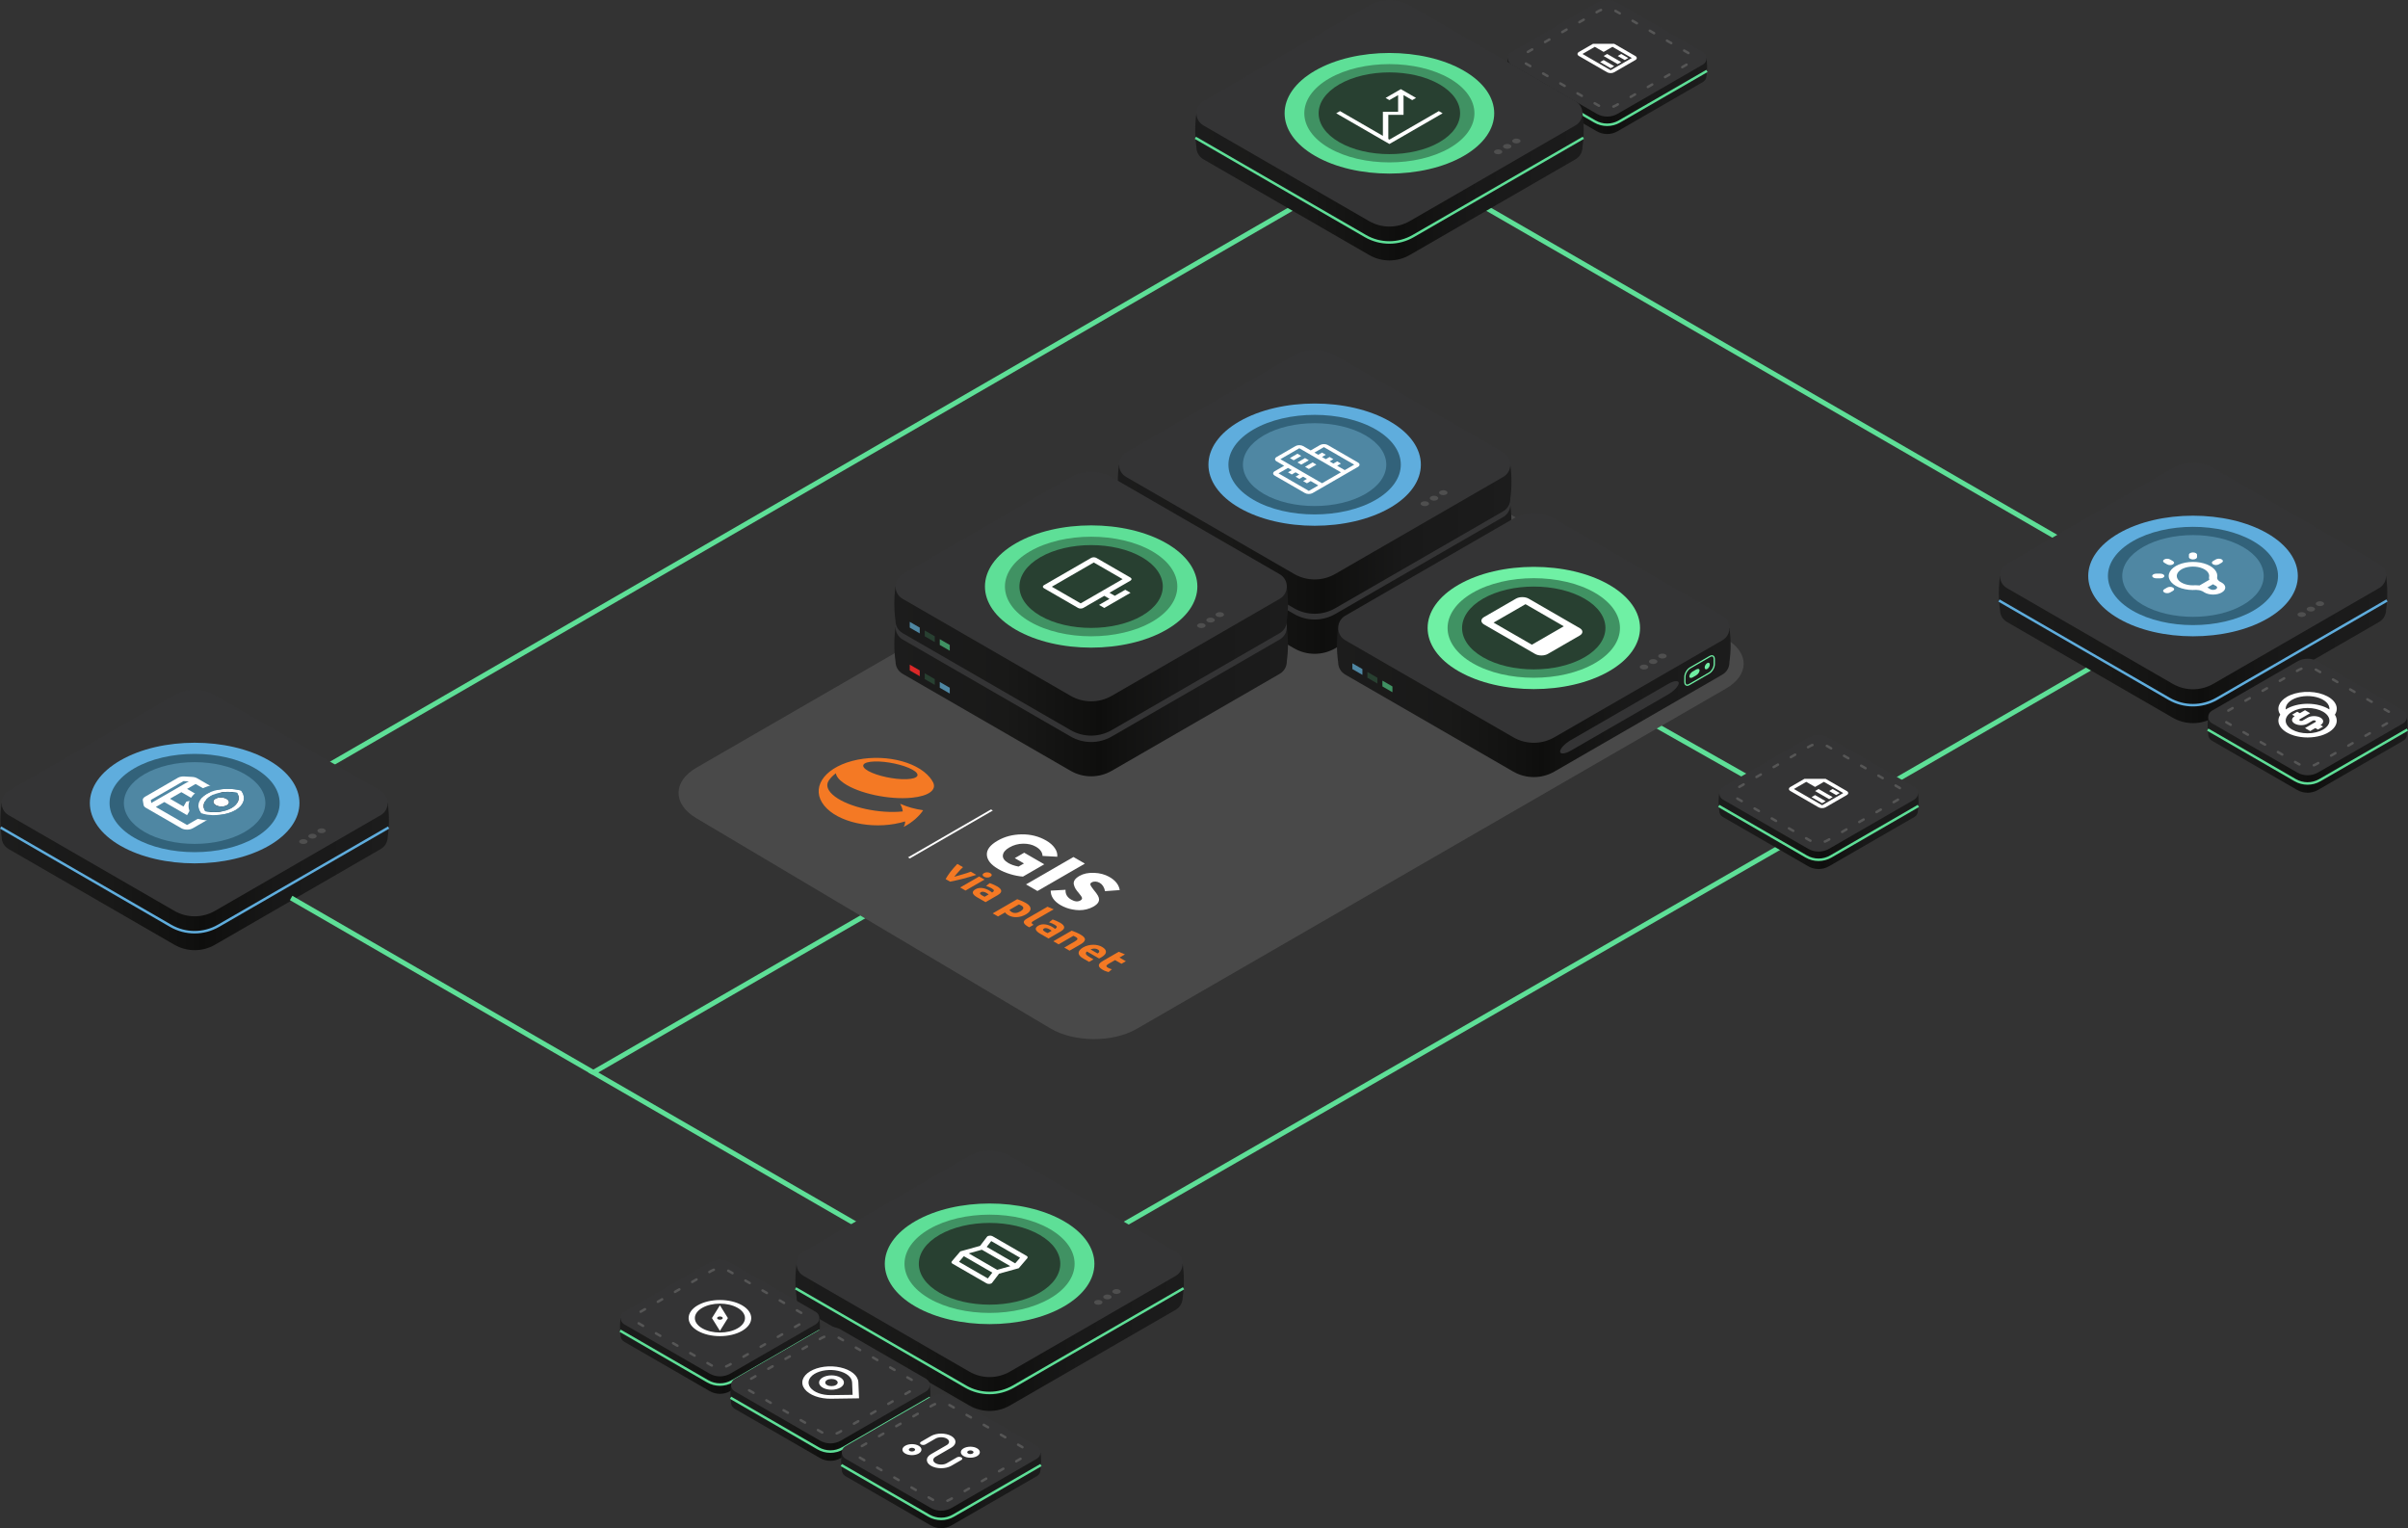 <?xml version="1.0" encoding="UTF-8"?>
<svg id="Layer_2" data-name="Layer 2" xmlns="http://www.w3.org/2000/svg" xmlns:xlink="http://www.w3.org/1999/xlink" viewBox="0 0 966.48 613.2">
  <rect x="0" y="0" width="966.48" height="613.2" fill="#333333" stroke="none"/>
  <defs>
    <style>
      .cls-1 {
        fill: url(#New_Gradient_Swatch_copy-15);
      }

      .cls-1, .cls-2, .cls-3, .cls-4, .cls-5, .cls-6, .cls-7, .cls-8, .cls-9, .cls-10, .cls-11, .cls-12, .cls-13, .cls-14, .cls-15, .cls-16, .cls-17, .cls-18, .cls-19, .cls-20, .cls-21, .cls-22, .cls-23, .cls-24, .cls-25, .cls-26, .cls-27, .cls-28, .cls-29, .cls-30, .cls-31, .cls-32 {
        stroke-width: 0px;
      }

      .cls-2 {
        fill: #343435;
      }

      .cls-33 {
        clip-path: url(#clippath-11);
      }

      .cls-3 {
        fill: url(#New_Gradient_Swatch_copy-3);
      }

      .cls-4 {
        fill: url(#New_Gradient_Swatch_copy);
      }

      .cls-5 {
        fill: #284031;
      }

      .cls-34 {
        stroke-width: 2px;
      }

      .cls-34, .cls-35, .cls-10, .cls-36, .cls-37 {
        fill: none;
      }

      .cls-34, .cls-35, .cls-36, .cls-37 {
        stroke-miterlimit: 10;
      }

      .cls-34, .cls-36 {
        stroke: #5edf97;
      }

      .cls-6 {
        fill: url(#New_Gradient_Swatch_copy-5);
      }

      .cls-38 {
        clip-path: url(#clippath-2);
      }

      .cls-7 {
        fill: #f47924;
      }

      .cls-39 {
        clip-path: url(#clippath-6);
      }

      .cls-8 {
        fill: url(#New_Gradient_Swatch_copy-9);
      }

      .cls-9, .cls-19 {
        fill-rule: evenodd;
      }

      .cls-9, .cls-30 {
        fill: #4f87a3;
      }

      .cls-35 {
        stroke: #5faddd;
      }

      .cls-40 {
        clip-path: url(#clippath-7);
      }

      .cls-11 {
        fill: url(#New_Gradient_Swatch_copy-14);
      }

      .cls-41 {
        clip-path: url(#clippath-1);
      }

      .cls-42 {
        clip-path: url(#clippath-4);
      }

      .cls-12 {
        fill: #494949;
      }

      .cls-13, .cls-19 {
        fill: #fff;
      }

      .cls-14 {
        fill: url(#New_Gradient_Swatch_copy-12);
      }

      .cls-15 {
        fill: url(#New_Gradient_Swatch_copy-11);
      }

      .cls-16 {
        fill: url(#New_Gradient_Swatch_copy-2);
      }

      .cls-17 {
        fill: #5faddd;
      }

      .cls-18 {
        fill: url(#New_Gradient_Swatch_copy-4);
      }

      .cls-20 {
        fill: url(#New_Gradient_Swatch_copy-6);
      }

      .cls-21 {
        fill: #409263;
      }

      .cls-22 {
        fill: url(#New_Gradient_Swatch_copy-7);
      }

      .cls-43 {
        clip-path: url(#clippath-9);
      }

      .cls-44 {
        clip-path: url(#clippath);
      }

      .cls-23 {
        fill: url(#New_Gradient_Swatch_copy-8);
      }

      .cls-24 {
        fill: #5edf97;
      }

      .cls-25 {
        fill: #32627a;
      }

      .cls-26 {
        fill: #db2828;
      }

      .cls-37 {
        stroke: #565656;
        stroke-dasharray: 0 0 1.99 5.97;
        stroke-linecap: round;
      }

      .cls-27 {
        fill: #4f4f4f;
      }

      .cls-45 {
        clip-path: url(#clippath-3);
      }

      .cls-28 {
        fill: url(#New_Gradient_Swatch_copy-10);
      }

      .cls-46 {
        clip-path: url(#clippath-8);
      }

      .cls-47 {
        clip-path: url(#clippath-5);
      }

      .cls-29 {
        fill: #1e1e1e;
      }

      .cls-48 {
        clip-path: url(#clippath-10);
      }

      .cls-31 {
        fill: #6ff0a4;
      }

      .cls-32 {
        fill: url(#New_Gradient_Swatch_copy-13);
      }
    </style>
    <linearGradient id="New_Gradient_Swatch_copy" data-name="New Gradient Swatch copy" x1="448.65" y1="216.29" x2="606.66" y2="216.29" gradientUnits="userSpaceOnUse">
      <stop offset="0" stop-color="#1c1c1c"/>
      <stop offset=".28" stop-color="#191918"/>
      <stop offset=".49" stop-color="#10100f"/>
      <stop offset=".52" stop-color="#0e0e0d"/>
      <stop offset=".56" stop-color="#111110"/>
      <stop offset=".73" stop-color="#191919"/>
      <stop offset="1" stop-color="#1c1c1c"/>
    </linearGradient>
    <linearGradient id="New_Gradient_Swatch_copy-2" data-name="New Gradient Swatch copy" y1="200.21" y2="200.21" xlink:href="#New_Gradient_Swatch_copy"/>
    <clipPath id="clippath">
      <polygon class="cls-10" points="501 186.44 525.31 172.41 549.61 186.44 525.31 200.47 501 186.44"/>
    </clipPath>
    <linearGradient id="New_Gradient_Swatch_copy-3" data-name="New Gradient Swatch copy" x1="358.95" y1="265.44" x2="516.96" y2="265.44" xlink:href="#New_Gradient_Swatch_copy"/>
    <linearGradient id="New_Gradient_Swatch_copy-4" data-name="New Gradient Swatch copy" x1="358.95" y1="249.12" x2="516.96" y2="249.12" xlink:href="#New_Gradient_Swatch_copy"/>
    <clipPath id="clippath-1">
      <polygon class="cls-10" points="412.69 234.81 437.95 220.23 463.22 234.81 437.95 249.4 412.69 234.81"/>
    </clipPath>
    <linearGradient id="New_Gradient_Swatch_copy-5" data-name="New Gradient Swatch copy" x1="536.62" y1="265.76" x2="694.62" y2="265.76" xlink:href="#New_Gradient_Swatch_copy"/>
    <clipPath id="clippath-2">
      <polygon class="cls-10" points="584.11 251.31 614.85 233.57 645.58 251.31 614.85 269.06 584.11 251.31"/>
    </clipPath>
    <linearGradient id="New_Gradient_Swatch_copy-6" data-name="New Gradient Swatch copy" x1="319.24" y1="520.71" x2="475.15" y2="520.71" xlink:href="#New_Gradient_Swatch_copy"/>
    <clipPath id="clippath-3">
      <polygon class="cls-10" points="373.72 505.51 397.17 491.97 420.62 505.51 397.17 519.05 373.72 505.51"/>
    </clipPath>
    <linearGradient id="New_Gradient_Swatch_copy-7" data-name="New Gradient Swatch copy" x1="248.85" y1="535.9" x2="329.08" y2="535.9" xlink:href="#New_Gradient_Swatch_copy"/>
    <clipPath id="clippath-4">
      <polygon class="cls-10" points="267.62 528.9 288.95 516.59 310.29 528.9 288.95 541.22 267.62 528.9"/>
    </clipPath>
    <linearGradient id="New_Gradient_Swatch_copy-8" data-name="New Gradient Swatch copy" x1="293.18" y1="562.79" x2="373.42" y2="562.79" xlink:href="#New_Gradient_Swatch_copy"/>
    <clipPath id="clippath-5">
      <polygon class="cls-10" points="313.81 555.79 335.02 543.55 356.22 555.79 335.02 568.03 313.81 555.79"/>
    </clipPath>
    <linearGradient id="New_Gradient_Swatch_copy-9" data-name="New Gradient Swatch copy" x1="337.63" y1="589.81" x2="417.86" y2="589.81" xlink:href="#New_Gradient_Swatch_copy"/>
    <linearGradient id="New_Gradient_Swatch_copy-10" data-name="New Gradient Swatch copy" x1=".18" y1="335.82" x2="156.09" y2="335.82" xlink:href="#New_Gradient_Swatch_copy"/>
    <linearGradient id="New_Gradient_Swatch_copy-11" data-name="New Gradient Swatch copy" x1="604.95" y1="30.39" x2="685.18" y2="30.39" xlink:href="#New_Gradient_Swatch_copy"/>
    <clipPath id="clippath-6">
      <polygon class="cls-10" points="628.08 22.47 645.05 12.68 662.02 22.47 645.05 32.27 628.08 22.47"/>
    </clipPath>
    <linearGradient id="New_Gradient_Swatch_copy-12" data-name="New Gradient Swatch copy" x1="689.8" y1="325.32" x2="770.04" y2="325.32" xlink:href="#New_Gradient_Swatch_copy"/>
    <clipPath id="clippath-7">
      <polygon class="cls-10" points="712.94 317.4 729.91 307.61 746.88 317.4 729.91 327.2 712.94 317.4"/>
    </clipPath>
    <linearGradient id="New_Gradient_Swatch_copy-13" data-name="New Gradient Swatch copy" x1="479.71" y1="59.05" x2="635.62" y2="59.05" xlink:href="#New_Gradient_Swatch_copy"/>
    <clipPath id="clippath-8">
      <polygon class="cls-10" points="533.27 45.45 557.66 31.37 582.06 45.45 557.66 59.53 533.27 45.45"/>
    </clipPath>
    <linearGradient id="New_Gradient_Swatch_copy-14" data-name="New Gradient Swatch copy" x1="802.24" y1="244.72" x2="958.15" y2="244.72" xlink:href="#New_Gradient_Swatch_copy"/>
    <linearGradient id="New_Gradient_Swatch_copy-15" data-name="New Gradient Swatch copy" x1="886.06" y1="294.7" x2="966.3" y2="294.7" xlink:href="#New_Gradient_Swatch_copy"/>
    <clipPath id="clippath-9">
      <polygon class="cls-10" points="901.32 286.77 926.17 272.43 951.02 286.77 926.17 301.12 901.32 286.77"/>
    </clipPath>
    <clipPath id="clippath-10">
      <polygon class="cls-10" points="352.29 298.23 478.15 370.89 442.09 391.71 316.23 319.05 352.29 298.23"/>
    </clipPath>
    <clipPath id="clippath-11">
      <polygon class="cls-10" points="852.55 231.12 880.18 215.17 907.8 231.12 880.18 247.07 852.55 231.12"/>
    </clipPath>
  </defs>
  <g id="Layer_1-2" data-name="Layer 1">
    <g>
      <line class="cls-34" x1="596.41" y1="83.37" x2="829.93" y2="218.19"/>
      <line class="cls-34" x1="732.56" y1="329.5" x2="839.97" y2="267.48"/>
      <line class="cls-34" x1="131.44" y1="307.35" x2="557.89" y2="60.86"/>
      <polyline class="cls-34" points="343.93 491.42 238.14 430.34 359.44 360.32"/>
      <polyline class="cls-34" points="663.53 290.42 732.56 329.5 437.37 499.21"/>
      <path class="cls-12" d="m279.4,328.26c-9.46-5.61-9.4-14.71.12-20.21l234.06-135.14c9.53-5.5,25.11-5.5,34.64,0l144.48,83.41c9.53,5.5,9.53,14.5,0,20l-236.55,136.57c-9.53,5.5-25.06,5.41-34.52-.21l-142.24-84.42Z"/>
      <g>
        <g>
          <path class="cls-4" d="m606.17,216.29c0,1.92-.95,3.84-2.85,4.94l-67.41,38.91c-5.11,2.95-11.41,2.95-16.52,0l-67.41-38.92c-1.9-1.1-2.85-3.01-2.85-4.93h0c-.65-4.6-.65-9.18,0-13.77h18.15l52.1-30.08c5.11-2.95,11.41-2.95,16.52,0l52.1,30.08h18.16c.65,4.59.65,9.18,0,13.77Z"/>
          <path class="cls-2" d="m451.99,207.46l67.41,38.92c5.11,2.95,11.41,2.95,16.52,0l67.41-38.92c3.8-2.19,3.8-7.68,0-9.87l-67.41-38.92c-5.11-2.95-11.41-2.95-16.52,0l-67.41,38.92c-3.8,2.19-3.8,7.68,0,9.87Z"/>
          <path class="cls-24" d="m497.47,219.89c-16.6-9.55-16.6-25.18,0-34.73s43.76-9.55,60.36,0,16.6,25.18,0,34.73c-16.6,9.55-43.76,9.55-60.36,0Z"/>
          <path class="cls-21" d="m503.14,216.66c-13.47-7.78-13.46-20.51.01-28.29,13.48-7.78,35.52-7.78,48.99,0s13.46,20.51-.01,28.29c-13.47,7.78-35.52,7.78-48.99,0Z"/>
          <path class="cls-5" d="m507.26,214.28c-11.2-6.47-11.2-17.06.01-23.53s29.54-6.47,40.74,0c11.2,6.47,11.19,17.06-.01,23.53-11.2,6.47-29.54,6.47-40.74,0Z"/>
          <path class="cls-27" d="m578.08,213.09c-.66.38-.66,1,0,1.39s1.74.38,2.4,0,.66-1,0-1.39-1.74-.38-2.4,0Z"/>
          <path class="cls-27" d="m574.37,215.3c-.66.38-.66,1,0,1.39s1.74.38,2.4,0,.66-1,0-1.39-1.74-.38-2.4,0Z"/>
          <path class="cls-27" d="m570.67,217.5c-.66.38-.66,1,0,1.39s1.74.38,2.4,0,.66-1,0-1.39-1.74-.38-2.4,0Z"/>
        </g>
        <g>
          <path class="cls-16" d="m606.17,200.22c0,1.92-.95,3.84-2.85,4.94l-67.41,38.91c-5.11,2.95-11.41,2.95-16.52,0l-67.41-38.92c-1.9-1.1-2.85-3.01-2.85-4.93h0c-.65-4.6-.65-9.18,0-13.77h18.15l52.1-30.08c5.11-2.95,11.41-2.95,16.52,0l52.1,30.08h18.16c.65,4.59.65,9.18,0,13.77Z"/>
          <path class="cls-2" d="m451.99,191.38l67.41,38.92c5.11,2.95,11.41,2.95,16.52,0l67.41-38.92c3.8-2.19,3.8-7.68,0-9.87l-67.41-38.92c-5.11-2.95-11.41-2.95-16.52,0l-67.41,38.92c-3.8,2.19-3.8,7.68,0,9.87Z"/>
          <path class="cls-17" d="m497.47,203.81c-16.6-9.55-16.6-25.18,0-34.73,16.6-9.55,43.76-9.55,60.36,0,16.6,9.55,16.6,25.18,0,34.73-16.6,9.55-43.76,9.55-60.36,0Z"/>
          <path class="cls-25" d="m503.14,200.59c-13.47-7.78-13.46-20.51.01-28.29,13.48-7.78,35.52-7.78,48.99,0,13.46,7.78,13.46,20.51-.01,28.29s-35.52,7.78-48.99,0Z"/>
          <path class="cls-30" d="m507.26,198.2c-11.2-6.47-11.2-17.06.01-23.53,11.21-6.47,29.54-6.47,40.74,0,11.2,6.47,11.19,17.06-.01,23.53-11.2,6.47-29.54,6.47-40.74,0Z"/>
          <path class="cls-27" d="m578.08,197.01c-.66.38-.66,1,0,1.39s1.74.38,2.4,0,.66-1,0-1.39-1.74-.38-2.4,0Z"/>
          <path class="cls-27" d="m574.37,199.22c-.66.38-.66,1,0,1.39s1.74.38,2.4,0,.66-1,0-1.39-1.74-.38-2.4,0Z"/>
          <path class="cls-27" d="m570.67,201.42c-.66.38-.66,1,0,1.39s1.74.38,2.4,0,.66-1,0-1.39-1.74-.38-2.4,0Z"/>
        </g>
        <g class="cls-44">
          <g>
            <path class="cls-13" d="m529.86,178.55l-3.8,2.19-3.04-1.75c-.4-.23-.95-.36-1.52-.36s-1.12.13-1.52.36l-7.6,4.39c-.4.23-.63.55-.63.88s.23.64.63.88l3.04,1.75-3.8,2.19c-.4.23-.63.55-.63.88s.23.64.63.88l12.15,7.02c.4.23.95.36,1.52.36s1.12-.13,1.52-.36l18.23-10.52c.4-.23.63-.55.63-.88s-.23-.64-.63-.88l-12.15-7.02c-.4-.23-.95-.36-1.52-.36s-1.12.13-1.52.36Zm-4.56,18.42l-12.15-7.02,3.8-2.19,1.52.88-1.52.88,1.52.88,1.52-.88,1.52.88-1.52.88,1.52.88,1.52-.88,1.52.88-1.52.88,1.52.88,1.52-.88,3.04,1.75-3.8,2.19Zm12.91-7.45l-7.6,4.39-16.71-9.65,7.6-4.39,16.71,9.65Zm5.32-3.07l-3.8,2.19-3.04-1.75,1.52-.88-1.52-.88-1.52.88-1.52-.88,1.52-.88-1.52-.88-1.52.88-1.52-.88,1.52-.88-1.52-.88-1.52.88-1.52-.88,3.8-2.19,12.15,7.02Z"/>
            <path class="cls-13" d="m517.71,183.81l3.04-1.75,1.52.88-3.04,1.75-1.52-.88Zm3.04,1.75l3.04-1.75,1.52.88-3.04,1.75-1.52-.88Zm3.04,1.75l3.04-1.75,1.52.88-3.04,1.75-1.52-.88Z"/>
          </g>
        </g>
      </g>
      <g>
        <g>
          <path class="cls-3" d="m516.47,265.45c0,1.92-.95,3.84-2.85,4.94l-67.41,38.91c-5.11,2.95-11.41,2.95-16.52,0l-67.41-38.92c-1.9-1.1-2.85-3.01-2.85-4.93h0c-.65-4.6-.65-9.18,0-13.77h18.15l52.1-30.08c5.11-2.95,11.41-2.95,16.52,0l52.1,30.08h18.16c.65,4.59.65,9.18,0,13.77Z"/>
          <path class="cls-2" d="m362.29,256.61l67.41,38.92c5.11,2.95,11.41,2.95,16.52,0l67.41-38.92c3.8-2.19,3.8-7.68,0-9.87l-67.41-38.92c-5.11-2.95-11.41-2.95-16.52,0l-67.41,38.92c-3.8,2.19-3.8,7.68,0,9.87Z"/>
          <path class="cls-24" d="m407.77,269.04c-16.6-9.55-16.6-25.18,0-34.73s43.76-9.55,60.36,0c16.6,9.55,16.6,25.18,0,34.73-16.6,9.55-43.76,9.55-60.36,0Z"/>
          <path class="cls-21" d="m413.44,265.81c-13.47-7.78-13.46-20.51.01-28.29,13.48-7.78,35.52-7.78,48.99,0,13.46,7.78,13.46,20.51-.01,28.29-13.47,7.78-35.52,7.78-48.99,0Z"/>
          <path class="cls-5" d="m417.56,263.43c-11.2-6.47-11.2-17.06.01-23.53,11.21-6.47,29.54-6.47,40.74,0,11.2,6.47,11.19,17.06-.01,23.53s-29.54,6.47-40.74,0Z"/>
          <path class="cls-27" d="m488.38,262.24c-.66.38-.66,1,0,1.39s1.74.38,2.4,0,.66-1,0-1.39-1.74-.38-2.4,0Z"/>
          <path class="cls-27" d="m484.67,264.45c-.66.38-.66,1,0,1.39s1.74.38,2.4,0,.66-1,0-1.39-1.74-.38-2.4,0Z"/>
          <path class="cls-27" d="m480.97,266.65c-.66.38-.66,1,0,1.39s1.74.38,2.4,0,.66-1,0-1.39-1.74-.38-2.4,0Z"/>
        </g>
        <g>
          <path class="cls-18" d="m516.47,249.12c0,1.92-.95,3.84-2.85,4.94l-67.41,38.91c-5.11,2.95-11.41,2.95-16.52,0l-67.41-38.92c-1.9-1.1-2.85-3.01-2.85-4.93h0c-.65-4.6-.65-9.18,0-13.77h18.15l52.1-30.08c5.11-2.95,11.41-2.95,16.52,0l52.1,30.08h18.16c.65,4.59.65,9.18,0,13.77Z"/>
          <path class="cls-2" d="m362.29,240.29l67.41,38.92c5.11,2.95,11.41,2.95,16.52,0l67.41-38.92c3.8-2.19,3.8-7.68,0-9.87l-67.41-38.92c-5.11-2.95-11.41-2.95-16.52,0l-67.41,38.92c-3.8,2.19-3.8,7.68,0,9.87Z"/>
          <path class="cls-24" d="m407.77,252.71c-16.6-9.55-16.6-25.18,0-34.73s43.76-9.55,60.36,0c16.6,9.55,16.6,25.18,0,34.73-16.6,9.55-43.76,9.55-60.36,0Z"/>
          <path class="cls-21" d="m413.44,249.49c-13.47-7.78-13.46-20.51.01-28.29,13.48-7.78,35.52-7.78,48.99,0,13.46,7.78,13.46,20.51-.01,28.29-13.47,7.78-35.52,7.78-48.99,0Z"/>
          <path class="cls-5" d="m417.56,247.11c-11.2-6.47-11.2-17.06.01-23.53,11.21-6.47,29.54-6.47,40.74,0,11.2,6.47,11.19,17.06-.01,23.53-11.2,6.47-29.54,6.47-40.74,0Z"/>
          <path class="cls-27" d="m488.38,245.92c-.66.38-.66,1,0,1.39s1.74.38,2.4,0,.66-1,0-1.39-1.74-.38-2.4,0Z"/>
          <path class="cls-27" d="m484.67,248.13c-.66.38-.66,1,0,1.39s1.74.38,2.4,0,.66-1,0-1.39-1.74-.38-2.4,0Z"/>
          <path class="cls-27" d="m480.97,250.33c-.66.38-.66,1,0,1.39s1.74.38,2.4,0,.66-1,0-1.39-1.74-.38-2.4,0Z"/>
        </g>
        <polygon class="cls-30" points="365.14 249.52 365.14 251.84 369.15 254.16 369.15 251.84 365.14 249.52"/>
        <polygon class="cls-5" points="371.16 253 371.16 255.32 375.18 257.64 375.18 255.32 371.16 253"/>
        <polygon class="cls-21" points="377.19 256.48 377.19 258.8 381.2 261.12 381.2 258.8 377.19 256.48"/>
        <polygon class="cls-26" points="365.14 266.7 365.14 269.02 369.15 271.34 369.15 269.02 365.14 266.7"/>
        <polygon class="cls-5" points="371.16 270.18 371.16 272.5 375.18 274.82 375.18 272.5 371.16 270.18"/>
        <polygon class="cls-30" points="377.19 273.66 377.19 275.97 381.2 278.29 381.2 275.97 377.19 273.66"/>
        <g class="cls-41">
          <path class="cls-13" d="m433.74,242.11l16.84-9.72-11.58-6.68-16.84,9.72,11.58,6.68Zm11.58-4.25l2.11,1.22,4.21-2.43,2.11,1.22-10.53,6.08-2.11-1.22,4.21-2.43-2.11-1.22-8.43,4.87c-.14.08-.3.14-.49.18-.18.04-.38.06-.57.06-.2,0-.39-.02-.57-.07s-.34-.11-.48-.19l-13.67-7.89c-.59-.34-.58-.89-.02-1.22l18.96-10.95c.58-.33,1.52-.33,2.1,0l13.67,7.89c.59.34.58.89.02,1.22l-8.43,4.87Z"/>
        </g>
      </g>
      <g>
        <g>
          <path class="cls-6" d="m694.13,265.76c0,1.92-.95,3.84-2.85,4.94l-67.41,38.91c-5.11,2.95-11.41,2.95-16.52,0l-67.41-38.92c-1.9-1.1-2.85-3.01-2.85-4.93h0c-.65-4.6-.65-9.18,0-13.77h18.15l52.1-30.08c5.11-2.95,11.41-2.95,16.52,0l52.1,30.08h18.16c.65,4.59.65,9.18,0,13.77Z"/>
          <path class="cls-2" d="m539.95,256.92l67.41,38.92c5.11,2.95,11.41,2.95,16.52,0l67.41-38.92c3.8-2.19,3.8-7.68,0-9.87l-67.41-38.92c-5.11-2.95-11.41-2.95-16.52,0l-67.41,38.92c-3.8,2.19-3.8,7.68,0,9.87Z"/>
          <path class="cls-31" d="m585.44,269.35c-16.6-9.55-16.6-25.18,0-34.73,16.6-9.55,43.76-9.55,60.36,0s16.6,25.18,0,34.73c-16.6,9.55-43.76,9.55-60.36,0Z"/>
          <path class="cls-21" d="m591.1,266.13c-13.47-7.78-13.46-20.51.01-28.29,13.48-7.78,35.52-7.78,48.99,0,13.46,7.78,13.46,20.51-.01,28.29-13.47,7.78-35.52,7.78-48.99,0Z"/>
          <path class="cls-5" d="m595.22,263.75c-11.2-6.47-11.2-17.06.01-23.53,11.21-6.47,29.54-6.47,40.74,0,11.2,6.47,11.19,17.06-.01,23.53-11.2,6.47-29.54,6.47-40.74,0Z"/>
          <path class="cls-27" d="m666.04,262.56c-.66.38-.66,1,0,1.39s1.74.38,2.4,0,.66-1,0-1.39-1.74-.38-2.4,0Z"/>
          <path class="cls-27" d="m662.33,264.76c-.66.38-.66,1,0,1.39s1.74.38,2.4,0,.66-1,0-1.39-1.74-.38-2.4,0Z"/>
          <path class="cls-27" d="m658.63,266.96c-.66.38-.66,1,0,1.39s1.74.38,2.4,0,.66-1,0-1.39-1.74-.38-2.4,0Z"/>
        </g>
        <g>
          <path class="cls-31" d="m685.22,266.07c-.56.33-1.03,1.12-1.03,1.78s.46.92,1.03.59,1.03-1.12,1.03-1.78-.46-.92-1.03-.59Z"/>
          <path class="cls-31" d="m680.81,268.62c.73-.42,1.33-.24,1.33.41s-.6,1.53-1.33,1.95l-1.44.83c-.73.42-1.33.24-1.33-.41s.6-1.53,1.33-1.95l1.44-.83Z"/>
          <path class="cls-31" d="m687.09,262.89v.51c.2,0,.35.07.47.22.14.18.22.47.22.82v2.08c0,1.2-.88,2.73-1.92,3.33l-7.98,4.61c-.26.15-.5.23-.71.23-.17,0-.31-.05-.42-.16-.17-.17-.26-.48-.26-.87l.02-2.09c0-1.2.9-2.73,1.94-3.33l7.93-4.59c.26-.15.5-.23.71-.23v-.51m0,0c-.29,0-.62.1-.97.3l-7.93,4.59c-1.2.69-2.18,2.39-2.19,3.77l-.02,2.09c0,.98.48,1.55,1.19,1.55.29,0,.62-.09.97-.3l7.98-4.61c1.2-.69,2.18-2.39,2.18-3.77v-2.08c0-.98-.49-1.55-1.21-1.55h0Z"/>
        </g>
        <path class="cls-2" d="m630.46,296.98c-2.38,1.38-4.32,3.44-4.3,4.6s1.98.97,4.36-.4l38.94-22.48c2.38-1.37,4.33-3.45,4.33-4.61s-1.95-.99-4.33.39l-39.01,22.52Z"/>
        <polygon class="cls-30" points="542.8 266.16 542.8 268.48 546.82 270.8 546.82 268.48 542.8 266.16"/>
        <polygon class="cls-5" points="548.83 269.64 548.83 271.96 552.84 274.28 552.84 271.96 548.83 269.64"/>
        <polygon class="cls-21" points="554.85 273.12 554.85 275.44 558.87 277.76 558.87 275.44 554.85 273.12"/>
        <g class="cls-38">
          <path class="cls-13" d="m608.44,240.22l-12.81,7.39c-1.41.82-1.41,2.14,0,2.96l20.49,11.83c1.41.82,3.71.82,5.12,0l12.81-7.39c1.41-.82,1.41-2.14,0-2.96l-20.49-11.83c-1.41-.82-3.71-.82-5.12,0Zm6.4,18.48l-15.37-8.87,12.81-7.39,15.37,8.87-12.81,7.39Z"/>
        </g>
      </g>
      <g>
        <g>
          <path class="cls-20" d="m474.67,520.71c0,1.9-.94,3.79-2.81,4.87l-66.51,38.4c-5.04,2.91-11.26,2.91-16.3,0l-66.51-38.4c-1.88-1.08-2.81-2.97-2.81-4.87h0c-.64-4.54-.64-9.06,0-13.59h17.91l51.41-29.68c5.04-2.91,11.26-2.91,16.3,0l51.41,29.68h17.92c.64,4.53.64,9.06,0,13.59Z"/>
          <path class="cls-2" d="m322.53,511.99l66.51,38.4c5.04,2.91,11.26,2.91,16.3,0l66.51-38.4c3.75-2.16,3.75-7.58,0-9.74l-66.51-38.4c-5.04-2.91-11.26-2.91-16.3,0l-66.51,38.4c-3.75,2.16-3.75,7.58,0,9.74Z"/>
          <path class="cls-24" d="m367.41,524.26c-16.38-9.42-16.38-24.85,0-34.27,16.38-9.42,43.18-9.42,59.56,0s16.38,24.85,0,34.27c-16.38,9.42-43.18,9.42-59.56,0Z"/>
          <path class="cls-21" d="m373,521.08c-13.29-7.67-13.29-20.24.01-27.92,13.3-7.68,35.05-7.68,48.34,0,13.28,7.68,13.28,20.24-.01,27.92-13.29,7.67-35.04,7.67-48.34,0Z"/>
          <path class="cls-5" d="m377.07,518.73c-11.06-6.38-11.05-16.83.01-23.22,11.06-6.39,29.15-6.39,40.2,0s11.04,16.83-.01,23.22-29.15,6.38-40.2,0Z"/>
          <path class="cls-27" d="m446.94,517.56c-.65.38-.65.99,0,1.37s1.72.38,2.37,0,.65-.99,0-1.37-1.72-.38-2.37,0Z"/>
          <path class="cls-27" d="m443.29,519.73c-.65.38-.65.99,0,1.37s1.72.38,2.37,0,.65-.99,0-1.37-1.72-.38-2.37,0Z"/>
          <path class="cls-27" d="m439.63,521.9c-.65.38-.65.99,0,1.37s1.72.38,2.37,0,.65-.99,0-1.37-1.72-.38-2.37,0Z"/>
          <path class="cls-36" d="m319.31,516.96l68.24,39.42c5.94,3.43,13.25,3.43,19.19,0l68.29-39.43"/>
        </g>
        <g class="cls-45">
          <path class="cls-13" d="m408.89,508.89l-7.91,2.2-2.78,3.64c-.2.26-.53.42-1.01.46-.48.04-.89-.04-1.23-.23l-13.68-7.9c-.21-.12-.34-.27-.38-.43-.04-.16,0-.33.13-.5l3.42-4,7.91-2.2,2.78-3.64c.2-.26.53-.42,1.01-.46.48-.04.89.04,1.23.23l13.68,7.9c.21.12.34.27.38.43.04.16,0,.33-.13.5l-3.42,4Zm-3.37-.82l-11.43-6.6-5.28,1.47,11.43,6.6,5.28-1.47Zm1.95-1.13l1.95-2.26-11.58-6.68-1.81,2.34,11.43,6.6Zm-10.99,6.06l1.81-2.34-11.43-6.6-1.95,2.26,11.58,6.68Z"/>
        </g>
      </g>
      <g>
        <g>
          <path class="cls-22" d="m328.84,535.9c0,.98-.48,1.95-1.45,2.51l-34.23,19.76c-2.6,1.5-5.79,1.5-8.39,0l-34.23-19.76c-.97-.56-1.45-1.53-1.45-2.51h0c-.33-2.33-.33-4.66,0-6.99h9.22l26.46-15.27c2.6-1.5,5.79-1.5,8.39,0l26.46,15.27h9.22c.33,2.33.33,4.66,0,6.99Z"/>
          <path class="cls-2" d="m250.54,531.41l34.23,19.76c2.6,1.5,5.79,1.5,8.39,0l34.23-19.76c1.93-1.11,1.93-3.9,0-5.01l-34.23-19.76c-2.6-1.5-5.79-1.5-8.39,0l-34.23,19.76c-1.93,1.11-1.93,3.9,0,5.01Z"/>
          <path class="cls-37" d="m256.38,531.03l29.03,16.76c2.2,1.27,4.91,1.27,7.12,0l29.03-16.76c1.64-.94,1.64-3.31,0-4.25l-29.03-16.76c-2.2-1.27-4.91-1.27-7.12,0l-29.03,16.76c-1.64.94-1.64,3.31,0,4.25Z"/>
          <path class="cls-36" d="m248.89,533.97l35.12,20.29c3.05,1.76,6.82,1.77,9.87,0l35.14-20.29"/>
        </g>
        <g class="cls-42">
          <path class="cls-13" d="m288.95,534.03l-3.2-5.13,3.2-5.13,3.2,5.13-3.2,5.13Zm-.8-5.59c-.21.12-.33.29-.33.46s.12.34.33.46c.21.12.5.19.8.19s.59-.07.8-.19c.21-.12.33-.29.33-.46s-.12-.34-.33-.46c-.21-.12-.5-.19-.8-.19s-.59.07-.8.19Zm-8.09-4.67c1.17-.67,2.55-1.21,4.08-1.57,1.52-.36,3.16-.55,4.81-.55s3.29.19,4.81.55c1.52.36,2.91.9,4.08,1.57,2.36,1.36,3.68,3.21,3.68,5.13s-1.32,3.77-3.68,5.13c-1.17.67-2.55,1.21-4.08,1.57-1.52.36-3.16.55-4.81.55-3.33,0-6.53-.76-8.89-2.13-2.36-1.36-3.68-3.21-3.68-5.13s1.32-3.77,3.68-5.13Zm1.78,1.03c-1.89,1.09-2.95,2.57-2.95,4.1s1.06,3.02,2.95,4.1c1.89,1.09,4.44,1.7,7.11,1.7s5.22-.61,7.11-1.7c1.89-1.09,2.95-2.57,2.95-4.1s-1.06-3.02-2.95-4.1c-1.89-1.09-4.44-1.7-7.11-1.7s-5.22.61-7.11,1.7Z"/>
        </g>
      </g>
      <g>
        <g>
          <path class="cls-23" d="m373.17,562.79c0,.98-.48,1.95-1.45,2.51l-34.23,19.76c-2.6,1.5-5.79,1.5-8.39,0l-34.23-19.76c-.97-.56-1.45-1.53-1.45-2.51h0c-.33-2.33-.33-4.66,0-6.99h9.22l26.46-15.27c2.6-1.5,5.79-1.5,8.39,0l26.46,15.27h9.22c.33,2.33.33,4.66,0,6.99Z"/>
          <path class="cls-2" d="m294.88,558.3l34.23,19.76c2.6,1.5,5.79,1.5,8.39,0l34.23-19.76c1.93-1.11,1.93-3.9,0-5.01l-34.23-19.76c-2.6-1.5-5.79-1.5-8.39,0l-34.23,19.76c-1.93,1.11-1.93,3.9,0,5.01Z"/>
          <path class="cls-37" d="m300.71,557.92l29.03,16.76c2.2,1.27,4.91,1.27,7.12,0l29.03-16.76c1.64-.94,1.64-3.31,0-4.25l-29.03-16.76c-2.2-1.27-4.91-1.27-7.12,0l-29.03,16.76c-1.64.94-1.64,3.31,0,4.25Z"/>
          <path class="cls-36" d="m293.22,560.86l35.12,20.29c3.05,1.76,6.82,1.77,9.87,0l35.14-20.29"/>
        </g>
        <g class="cls-47">
          <g>
            <path class="cls-19" d="m337.26,552.73c.94.54,1.46,1.28,1.46,2.04s-.53,1.5-1.46,2.04c-.94.54-2.21.85-3.53.85s-2.6-.3-3.53-.85c-.94-.54-1.46-1.28-1.46-2.04s.53-1.5,1.46-2.04c.94-.54,2.21-.85,3.53-.85s2.6.3,3.53.85Zm-1.77,1.02c.47.27.73.64.73,1.02s-.26.75-.73,1.02c-.47.27-1.1.42-1.77.42s-1.3-.15-1.77-.42c-.47-.27-.73-.64-.73-1.02s.26-.75.73-1.02c.47-.27,1.1-.42,1.77-.42s1.3.15,1.77.42Z"/>
            <path class="cls-19" d="m333.53,561.26c-2.22.03-4.41-.32-6.29-1.01-1.88-.69-3.36-1.68-4.26-2.85-.9-1.17-1.18-2.48-.8-3.74.38-1.27,1.4-2.44,2.94-3.37,1.53-.93,3.51-1.58,5.68-1.86,2.17-.28,4.44-.18,6.51.28,2.08.46,3.87,1.27,5.15,2.32,1.28,1.05,1.99,2.3,2.05,3.58l.28,6.49-11.24.16Zm8.47-6.61l.21,5.05-8.74.12c-1.73.02-3.43-.25-4.89-.78-1.46-.53-2.62-1.31-3.32-2.22-.7-.91-.92-1.93-.62-2.91.3-.98,1.09-1.9,2.28-2.62,1.19-.72,2.73-1.23,4.42-1.44,1.69-.22,3.45-.14,5.06.22s3.01.99,4,1.8c1,.82,1.55,1.79,1.59,2.78Z"/>
          </g>
        </g>
      </g>
      <g>
        <g>
          <path class="cls-8" d="m417.61,589.81c0,.98-.48,1.95-1.45,2.51l-34.23,19.76c-2.6,1.5-5.79,1.5-8.39,0l-34.23-19.76c-.97-.56-1.45-1.53-1.45-2.51h0c-.33-2.33-.33-4.66,0-6.99h9.22l26.46-15.27c2.6-1.5,5.79-1.5,8.39,0l26.46,15.27h9.22c.33,2.33.33,4.66,0,6.99Z"/>
          <path class="cls-2" d="m339.32,585.32l34.23,19.76c2.6,1.5,5.79,1.5,8.39,0l34.23-19.76c1.93-1.11,1.93-3.9,0-5.01l-34.23-19.76c-2.6-1.5-5.79-1.5-8.39,0l-34.23,19.76c-1.93,1.11-1.93,3.9,0,5.01Z"/>
          <path class="cls-37" d="m345.16,584.94l29.03,16.76c2.2,1.27,4.91,1.27,7.12,0l29.03-16.76c1.64-.94,1.64-3.31,0-4.25l-29.03-16.76c-2.2-1.27-4.91-1.27-7.12,0l-29.03,16.76c-1.64.94-1.64,3.31,0,4.25Z"/>
          <path class="cls-36" d="m337.67,587.88l35.12,20.29c3.05,1.76,6.82,1.77,9.87,0l35.14-20.29"/>
        </g>
        <path class="cls-19" d="m386.76,581.16c.72-.41,1.69-.65,2.7-.65s1.99.23,2.7.65c.72.41,1.12.98,1.12,1.56s-.4,1.15-1.12,1.56c-.72.41-1.69.65-2.7.65s-1.99-.23-2.7-.65c-.72-.41-1.12-.98-1.12-1.56s.4-1.15,1.12-1.56Zm-13.07-4.94c1.08-.62,2.54-.97,4.06-.97s2.98.35,4.06.97c1.08.62,1.68,1.46,1.68,2.34s-.6,1.72-1.68,2.34l-6.31,3.64c-.6.35-.93.81-.93,1.3s.34.96.93,1.3c.6.35,1.41.54,2.25.54s1.66-.19,2.25-.54l4.06-2.34c.24-.14.56-.22.9-.22s.66.08.9.22c.24.14.37.33.37.52s-.13.38-.37.52l-4.06,2.34c-1.08.62-2.54.97-4.06.97s-2.98-.35-4.06-.97-1.68-1.46-1.68-2.34.6-1.72,1.68-2.34l6.31-3.64c.6-.35.93-.81.93-1.3s-.34-.96-.93-1.3c-.6-.35-1.41-.54-2.25-.54s-1.66.19-2.25.54l-4.06,2.34c-.24.14-.56.22-.9.22s-.66-.08-.9-.22c-.24-.14-.37-.33-.37-.52s.13-.38.37-.52l4.06-2.34Zm14.88,5.99c-.24.14-.37.33-.37.52s.13.38.37.52.56.22.9.22.66-.08.9-.22.37-.33.37-.52-.13-.38-.37-.52c-.24-.14-.56-.22-.9-.22s-.66.08-.9.22Zm-25.25-2.08c.72-.41,1.69-.65,2.7-.65s1.99.23,2.7.65c.72.41,1.12.98,1.12,1.56s-.4,1.15-1.12,1.56c-.72.41-1.69.65-2.7.65s-1.99-.23-2.7-.65c-.72-.41-1.12-.98-1.12-1.56s.4-1.15,1.12-1.56Zm1.8,1.04c-.24.14-.37.33-.37.52s.13.38.37.52c.24.14.56.22.9.22s.66-.08.9-.22c.24-.14.37-.33.37-.52s-.13-.38-.37-.52c-.24-.14-.56-.22-.9-.22s-.66.08-.9.22Z"/>
      </g>
      <g>
        <path class="cls-28" d="m155.61,335.82c0,1.9-.94,3.79-2.81,4.87l-66.51,38.4c-5.04,2.91-11.26,2.91-16.3,0L3.47,340.69c-1.88-1.08-2.81-2.97-2.81-4.87h0c-.64-4.54-.64-9.06,0-13.59h17.91l51.41-29.68c5.04-2.91,11.26-2.91,16.3,0l51.41,29.68h17.92c.64,4.53.64,9.06,0,13.59Z"/>
        <path class="cls-2" d="m3.47,327.1l66.51,38.4c5.04,2.91,11.26,2.91,16.3,0l66.51-38.4c3.75-2.16,3.75-7.58,0-9.74l-66.51-38.4c-5.04-2.91-11.26-2.91-16.3,0L3.47,317.36c-3.75,2.16-3.75,7.58,0,9.74Z"/>
        <path class="cls-17" d="m48.35,339.37c-16.38-9.42-16.38-24.85,0-34.27s43.18-9.42,59.56,0,16.38,24.85,0,34.27-43.18,9.42-59.56,0Z"/>
        <path class="cls-25" d="m53.94,336.19c-13.29-7.67-13.29-20.24.01-27.92,13.3-7.68,35.05-7.68,48.34,0s13.28,20.24-.01,27.92-35.04,7.67-48.34,0Z"/>
        <path class="cls-30" d="m58.01,333.84c-11.06-6.38-11.05-16.83.01-23.22s29.15-6.39,40.2,0,11.04,16.83-.01,23.22-29.15,6.38-40.2,0Z"/>
        <path class="cls-27" d="m127.89,332.67c-.65.38-.65.99,0,1.37s1.72.38,2.37,0,.65-.99,0-1.37-1.72-.38-2.37,0Z"/>
        <path class="cls-27" d="m124.23,334.84c-.65.38-.65.99,0,1.37s1.72.38,2.37,0,.65-.99,0-1.37-1.72-.38-2.37,0Z"/>
        <path class="cls-27" d="m120.57,337.01c-.65.38-.65.99,0,1.37s1.72.38,2.37,0,.65-.99,0-1.37-1.72-.38-2.37,0Z"/>
        <path class="cls-35" d="m.25,332.07l68.24,39.42c5.94,3.43,13.25,3.43,19.19,0l68.29-39.43"/>
      </g>
      <line class="cls-34" x1="238.14" y1="430.34" x2="116.85" y2="360.32"/>
      <g>
        <path class="cls-13" d="m62.53,323.8l12.55,7.24,15.97-9.22-12.55-7.24-3.42,1.98,9.12,5.27-6.84,1.32-2.28,3.95-9.12-5.27-3.42,1.98Zm14.83,8.56c-.63.36-1.39.54-2.28.54s-1.65-.18-2.28-.54l-14.23-8.21c-.27-.15-.48-.33-.64-.52s-.26-.4-.3-.62l-.31-1.83c-.06-.27,0-.54.17-.81.17-.26.43-.49.77-.69l13.12-7.57c.34-.2.74-.35,1.2-.44.46-.1.92-.13,1.4-.1l3.17.18c.38.02.74.08,1.07.17.33.09.63.22.9.37l14.23,8.21c.63.36.94.8.94,1.32,0,.52-.31.95-.94,1.32l-15.97,9.22Zm-16.65-10.14l15.06-8.69-2.11-.1-13.12,7.57.17,1.22Zm7.53-1.71l5.42,3.13,1.14-1.98,3.42-.66-5.42-3.13-4.56,2.63Z"/>
        <path class="cls-29" d="m79.64,323.14l11.41-6.58,6.84,3.95-11.41,6.58-6.84-3.95Z"/>
        <path class="cls-13" d="m86.48,320.5c.58-.33,1.37-.51,2.21-.5s1.65.21,2.25.56c.6.35.96.82.98,1.3.02.48-.29.94-.87,1.27-.58.33-1.37.51-2.21.5-.84-.01-1.65-.21-2.25-.56-.61-.35-.96-.82-.98-1.3-.02-.48.29-.94.87-1.27Zm-3.42-1.98c3.63-2.1,9.09-2.52,13.69-1.32,2.08,2.65,1.35,5.81-2.28,7.9-3.63,2.1-9.09,2.52-13.69,1.32-2.08-2.65-1.35-5.81,2.28-7.9Zm-.7,6.99c1.84.39,3.81.47,5.68.24,1.87-.23,3.57-.75,4.9-1.52,1.33-.77,2.25-1.75,2.64-2.83.39-1.08.25-2.22-.42-3.28-1.84-.39-3.81-.47-5.68-.24-1.87.23-3.57.75-4.9,1.52-1.33.77-2.25,1.75-2.64,2.83-.39,1.08-.25,2.22.42,3.28Z"/>
        <path class="cls-9" d="m99.73,315.49l.61.78c2.7,3.44,1.81,7.63-3.09,10.46-4.9,2.83-12.16,3.34-18.11,1.78l-1.35-.35-.61-.78c-2.7-3.44-1.81-7.63,3.09-10.46,4.9-2.83,12.16-3.34,18.11-1.78l1.35.35Zm-9.59,2.33c-.22.02-.44.04-.66.07-.24.03-.48.06-.71.1-1.59.26-3.03.75-4.19,1.42-1.16.67-2.01,1.5-2.46,2.42-.07.14-.13.27-.18.41-.05.13-.08.25-.12.38-.18.74-.11,1.5.19,2.24.09.22.21.44.35.66.38.08.76.15,1.15.2,1.28.18,2.59.22,3.87.11.22-.02.44-.04.66-.07.24-.03.48-.06.71-.1,1.59-.26,3.03-.75,4.19-1.42,1.16-.67,2.01-1.5,2.46-2.42.07-.14.13-.27.18-.41.05-.13.08-.25.12-.38.18-.74.11-1.5-.19-2.24-.09-.22-.21-.44-.35-.66-.38-.08-.76-.15-1.15-.2-1.28-.18-2.59-.22-3.87-.11Zm-2.55,5.66c-.37-.1-.71-.23-1.01-.4-.29-.17-.53-.37-.69-.58-.18-.23-.27-.47-.28-.72-.02-.48.29-.94.87-1.27.58-.33,1.37-.51,2.21-.5.43,0,.85.06,1.25.16.37.1.71.23,1.01.4.29.17.53.37.69.58.17.23.27.47.28.72.02.48-.29.94-.87,1.27-.58.33-1.37.51-2.21.5-.43,0-.85-.06-1.25-.16Zm9.16-6.27c-.29-.08-.58-.14-.88-.21-2.21-.47-4.58-.58-6.82-.32-2.21.26-4.3.87-5.99,1.84-1.69.98-2.75,2.18-3.19,3.46-.45,1.29-.26,2.66.55,3.94.11.17.23.34.36.51.29.08.58.15.88.21,2.21.47,4.58.58,6.82.32,2.21-.26,4.3-.87,5.99-1.84,1.69-.98,2.75-2.18,3.19-3.46.45-1.29.26-2.66-.55-3.94-.11-.17-.23-.34-.36-.51Z"/>
      </g>
      <g>
        <g>
          <path class="cls-15" d="m684.93,30.39c0,.98-.48,1.95-1.45,2.51l-34.23,19.76c-2.6,1.5-5.79,1.5-8.39,0l-34.23-19.76c-.97-.56-1.45-1.53-1.45-2.51h0c-.33-2.33-.33-4.66,0-6.99h9.22l26.46-15.27c2.6-1.5,5.79-1.5,8.39,0l26.46,15.27h9.22c.33,2.33.33,4.66,0,6.99Z"/>
          <path class="cls-2" d="m606.64,25.9l34.23,19.76c2.6,1.5,5.79,1.5,8.39,0l34.23-19.76c1.93-1.11,1.93-3.9,0-5.01l-34.23-19.76c-2.6-1.5-5.79-1.5-8.39,0l-34.23,19.76c-1.93,1.11-1.93,3.9,0,5.01Z"/>
          <path class="cls-37" d="m612.47,25.52l29.03,16.76c2.2,1.27,4.91,1.27,7.12,0l29.03-16.76c1.64-.94,1.64-3.31,0-4.25l-29.03-16.76c-2.2-1.27-4.91-1.27-7.12,0l-29.03,16.76c-1.64.94-1.64,3.31,0,4.25Z"/>
          <path class="cls-36" d="m604.98,28.46l35.12,20.29c3.05,1.76,6.82,1.77,9.87,0l35.14-20.29"/>
        </g>
        <g class="cls-39">
          <path class="cls-13" d="m639.39,17.57l-5.66,3.27c-.78.45-.78,1.18,0,1.63l11.31,6.53c.78.45,2.05.45,2.83,0l8.49-4.9c.78-.45.78-1.18,0-1.63l-8.49-4.9h-8.49Zm15.56,5.71l-8.49,4.9-11.31-6.53,4.95-2.86,3.54,2.04,3.54-2.04,7.78,4.49Zm-11.31.82l4.24,2.45-1.41.82-4.24-2.45,1.41-.82Zm5.66-1.63l2.83,1.63,1.41-.82-2.83-1.63-1.41.82Zm-5.66,0l5.66,3.27,1.41-.82-5.66-3.27-1.41.82Z"/>
        </g>
      </g>
      <g>
        <g>
          <path class="cls-14" d="m769.79,325.32c0,.98-.48,1.95-1.45,2.51l-34.23,19.76c-2.6,1.5-5.79,1.5-8.39,0l-34.23-19.76c-.97-.56-1.45-1.53-1.45-2.51h0c-.33-2.33-.33-4.66,0-6.99h9.22l26.46-15.27c2.6-1.5,5.79-1.5,8.39,0l26.46,15.27h9.22c.33,2.33.33,4.66,0,6.99Z"/>
          <path class="cls-2" d="m691.5,320.83l34.23,19.76c2.6,1.5,5.79,1.5,8.39,0l34.23-19.76c1.93-1.11,1.93-3.9,0-5.01l-34.23-19.76c-2.6-1.5-5.79-1.5-8.39,0l-34.23,19.76c-1.93,1.11-1.93,3.9,0,5.01Z"/>
          <path class="cls-37" d="m697.33,320.45l29.03,16.76c2.2,1.27,4.91,1.27,7.12,0l29.03-16.76c1.64-.94,1.64-3.31,0-4.25l-29.03-16.76c-2.2-1.27-4.91-1.27-7.12,0l-29.03,16.76c-1.64.94-1.64,3.31,0,4.25Z"/>
          <path class="cls-36" d="m689.84,323.39l35.12,20.29c3.05,1.76,6.82,1.77,9.87,0l35.14-20.29"/>
        </g>
        <g class="cls-40">
          <path class="cls-13" d="m724.25,312.51l-5.66,3.27c-.78.45-.78,1.18,0,1.63l11.31,6.53c.78.45,2.05.45,2.83,0l8.49-4.9c.78-.45.78-1.18,0-1.63l-8.49-4.9h-8.49Zm15.56,5.71l-8.49,4.9-11.31-6.53,4.95-2.86,3.54,2.04,3.54-2.04,7.78,4.49Zm-11.31.82l4.24,2.45-1.41.82-4.24-2.45,1.41-.82Zm5.66-1.63l2.83,1.63,1.41-.82-2.83-1.63-1.41.82Zm-5.66,0l5.66,3.27,1.41-.82-5.66-3.27-1.41.82Z"/>
        </g>
      </g>
      <g>
        <g>
          <path class="cls-32" d="m635.14,59.05c0,1.9-.94,3.79-2.81,4.87l-66.51,38.4c-5.04,2.91-11.26,2.91-16.3,0l-66.51-38.4c-1.88-1.08-2.81-2.97-2.81-4.87h0c-.64-4.54-.64-9.06,0-13.59h17.91l51.41-29.68c5.04-2.91,11.26-2.91,16.3,0l51.41,29.68h17.92c.64,4.53.64,9.06,0,13.59Z"/>
          <path class="cls-2" d="m483,50.33l66.51,38.4c5.04,2.91,11.26,2.91,16.3,0l66.51-38.4c3.75-2.16,3.75-7.58,0-9.74L565.81,2.18c-5.04-2.91-11.26-2.91-16.3,0l-66.51,38.4c-3.75,2.16-3.75,7.58,0,9.74Z"/>
          <path class="cls-24" d="m527.88,62.59c-16.38-9.42-16.38-24.85,0-34.27,16.38-9.42,43.18-9.42,59.56,0,16.38,9.42,16.38,24.85,0,34.27s-43.18,9.42-59.56,0Z"/>
          <path class="cls-21" d="m533.47,59.41c-13.29-7.67-13.29-20.24.01-27.92s35.05-7.68,48.34,0,13.28,20.24-.01,27.92-35.04,7.67-48.34,0Z"/>
          <path class="cls-5" d="m537.54,57.06c-11.06-6.38-11.05-16.83.01-23.22s29.15-6.39,40.2,0,11.04,16.83-.01,23.22-29.15,6.38-40.2,0Z"/>
          <path class="cls-27" d="m607.42,55.89c-.65.38-.65.99,0,1.37s1.72.38,2.37,0,.65-.99,0-1.37-1.72-.38-2.37,0Z"/>
          <path class="cls-27" d="m603.76,58.06c-.65.38-.65.99,0,1.37s1.72.38,2.37,0,.65-.99,0-1.37-1.72-.38-2.37,0Z"/>
          <path class="cls-27" d="m600.11,60.24c-.65.38-.65.99,0,1.37s1.72.38,2.37,0,.65-.99,0-1.37-1.72-.38-2.37,0Z"/>
          <path class="cls-36" d="m479.78,55.3l68.24,39.42c5.94,3.43,13.25,3.43,19.19,0l68.29-39.43"/>
        </g>
        <g class="cls-46">
          <path class="cls-13" d="m556.14,39.29l6.1-3.52,6.1,3.52-1.52.88-3.49-2.01v7.92h-6.11v9.69s.45.25.45.25l19.82-11.44,1.52.88-21.35,12.32-21.35-12.32,1.52-.88,17.21,9.94v-9.68h6.11v-6.68s-3.5,2.01-3.5,2.01l-1.52-.88Z"/>
        </g>
      </g>
      <path class="cls-11" d="m957.67,244.72c0,1.9-.94,3.79-2.81,4.87l-66.51,38.4c-5.04,2.91-11.26,2.91-16.3,0l-66.51-38.4c-1.88-1.08-2.81-2.97-2.81-4.87h0c-.64-4.54-.64-9.06,0-13.59h17.91l51.41-29.68c5.04-2.91,11.26-2.91,16.3,0l51.41,29.68h17.92c.64,4.53.64,9.06,0,13.59Z"/>
      <path class="cls-2" d="m805.53,236l66.51,38.4c5.04,2.91,11.26,2.91,16.3,0l66.51-38.4c3.75-2.16,3.75-7.58,0-9.74l-66.51-38.4c-5.04-2.91-11.26-2.91-16.3,0l-66.51,38.4c-3.75,2.16-3.75,7.58,0,9.74Z"/>
      <path class="cls-17" d="m850.42,248.26c-16.38-9.42-16.38-24.85,0-34.27,16.38-9.42,43.18-9.42,59.56,0,16.38,9.42,16.38,24.85,0,34.27-16.38,9.42-43.18,9.42-59.56,0Z"/>
      <path class="cls-25" d="m856.01,245.08c-13.29-7.67-13.29-20.24.01-27.92s35.05-7.68,48.34,0c13.28,7.68,13.28,20.24-.01,27.92-13.29,7.67-35.04,7.67-48.34,0Z"/>
      <path class="cls-30" d="m860.08,242.73c-11.06-6.38-11.05-16.83.01-23.22s29.15-6.39,40.2,0,11.04,16.83-.01,23.22-29.15,6.38-40.2,0Z"/>
      <path class="cls-27" d="m929.95,241.56c-.65.38-.65.99,0,1.37s1.72.38,2.37,0,.65-.99,0-1.37-1.72-.38-2.37,0Z"/>
      <path class="cls-27" d="m926.3,243.73c-.65.38-.65.99,0,1.37s1.72.38,2.37,0,.65-.99,0-1.37-1.72-.38-2.37,0Z"/>
      <path class="cls-27" d="m922.64,245.91c-.65.38-.65.99,0,1.37s1.72.38,2.37,0,.65-.99,0-1.37-1.72-.38-2.37,0Z"/>
      <path class="cls-35" d="m802.32,240.97l68.24,39.42c5.94,3.43,13.25,3.43,19.19,0l68.29-39.43"/>
      <g>
        <g>
          <path class="cls-1" d="m966.05,294.7c0,.98-.48,1.95-1.45,2.51l-34.23,19.76c-2.6,1.5-5.79,1.5-8.39,0l-34.23-19.76c-.97-.56-1.45-1.53-1.45-2.51h0c-.33-2.33-.33-4.66,0-6.99h9.22l26.46-15.27c2.6-1.5,5.79-1.5,8.39,0l26.46,15.27h9.22c.33,2.33.33,4.66,0,6.99Z"/>
          <path class="cls-2" d="m887.76,290.21l34.23,19.76c2.6,1.5,5.79,1.5,8.39,0l34.23-19.76c1.93-1.11,1.93-3.9,0-5.01l-34.23-19.76c-2.6-1.5-5.79-1.5-8.39,0l-34.23,19.76c-1.93,1.11-1.93,3.9,0,5.01Z"/>
          <path class="cls-37" d="m893.59,289.83l29.03,16.76c2.2,1.27,4.91,1.27,7.12,0l29.03-16.76c1.64-.94,1.64-3.31,0-4.25l-29.03-16.76c-2.2-1.27-4.91-1.27-7.12,0l-29.03,16.76c-1.64.94-1.64,3.31,0,4.25Z"/>
          <path class="cls-36" d="m886.1,292.77l35.12,20.29c3.05,1.76,6.82,1.77,9.87,0l35.14-20.29"/>
        </g>
        <g class="cls-43">
          <path class="cls-13" d="m917.89,279.6c1.89-1.09,4.38-1.78,7.04-1.94,2.66-.16,5.35.2,7.6,1.04,2.25.84,3.94,2.1,4.77,3.57.84,1.47.78,3.06-.17,4.51.67,1.02.9,2.13.67,3.21-.23,1.09-.91,2.12-1.99,3.02-1.08.9-2.52,1.63-4.2,2.14-1.68.51-3.54.77-5.44.77s-3.76-.27-5.44-.77c-1.68-.51-3.12-1.24-4.2-2.14-1.08-.9-1.76-1.94-1.99-3.02-.23-1.09,0-2.19.67-3.21-.8-1.22-.97-2.54-.49-3.81.48-1.27,1.58-2.44,3.17-3.36Zm2.07,5.98c-1.65.95-2.57,2.24-2.57,3.59s.93,2.64,2.57,3.59c1.65.95,3.88,1.49,6.21,1.49s4.56-.53,6.21-1.49c1.65-.95,2.57-2.24,2.57-3.59s-.93-2.64-2.57-3.59c-1.65-.95-3.88-1.49-6.21-1.49s-4.56.53-6.21,1.49Zm2.07,0l1.04.6,2.07-1.2,2.07,1.2-4.14,2.39c-.13.07-.21.17-.21.28,0,.11.05.21.17.29s.28.13.46.15c.18.01.37-.01.52-.07l.1-.05,2.07-1.2c.69-.4,1.62-.62,2.59-.62s1.9.22,2.59.62c.69.4,1.07.93,1.07,1.49s-.39,1.1-1.07,1.49l1.04.6-2.07,1.2-1.04-.6-2.07,1.2-2.07-1.2,4.14-2.39c.13-.07.21-.17.21-.28,0-.11-.05-.21-.17-.29s-.28-.13-.46-.15c-.18-.01-.37.01-.52.07l-.1.05-2.07,1.2c-.69.4-1.62.62-2.59.62s-1.9-.22-2.59-.62c-.69-.4-1.07-.93-1.07-1.49s.39-1.1,1.07-1.49l-1.04-.6,2.07-1.2Zm-2.07-4.78c-.88.51-1.56,1.11-2,1.78-.44.67-.63,1.39-.56,2.1,1.1-.72,2.45-1.29,3.96-1.68,1.51-.39,3.15-.6,4.81-.6,1.66,0,3.3.2,4.81.6,1.51.39,2.86.97,3.96,1.68.1-1.03-.33-2.05-1.26-2.93-.92-.88-2.29-1.58-3.91-2-1.63-.42-3.43-.55-5.19-.36-1.75.19-3.37.67-4.62,1.4"/>
        </g>
      </g>
      <g class="cls-48">
        <g>
          <path class="cls-7" d="m370.5,325.12c-3.74-.61-5.59-1.08-9.21-2.59.58,1.03.92,2.06,1.05,3.07-9.34.98-21.42-1.61-27.22-5.97-2.95-2.21-3.71-4.45-2.57-6.28.04-.07.09-.14.13-.2.69-1.02,1.64-1.99,2.81-2.87.17,1.24,1.22,2.61,3.2,3.98,5.97,4.12,18.18,6.74,27.28,5.84,6.79-.67,9.93-3.11,8.61-6.01h0s-.05-.09-.07-.14c-.03-.06-.06-.12-.1-.19-.32-.59-.71-1.17-1.17-1.74-5.53-6.8-19.5-9.79-31.21-6.68-11.71,3.11-16.73,11.14-11.21,17.94,5.4,6.64,18.87,9.65,30.41,6.88.92-.23,1.3-.32,2.03-.55.08.46-.07,1.37-.56,2.18,3.5-1.71,6.52-4.59,7.8-6.66h0Zm-19.55-19.56c4.86-.16,11.68,1.3,15.22,3.26,3.54,1.96,2.47,3.68-2.4,3.84-4.87.16-11.68-1.3-15.22-3.26-3.54-1.96-2.47-3.68,2.4-3.84Z"/>
          <path class="cls-13" d="m400.61,348.67c-2.88-1.66-4.38-3.53-4.52-5.61-.14-2.08,1.3-3.99,4.3-5.72,2.84-1.64,6.07-2.49,9.67-2.54,3.6-.05,6.91.78,9.91,2.52,1.43.83,2.55,1.81,3.36,2.96.81,1.15,1.15,2.32,1.02,3.5l-5.91-.32c-.05-1.47-.95-2.72-2.71-3.73-1.41-.81-3.1-1.21-5.08-1.19-1.98.03-3.83.53-5.54,1.52-1.59.92-2.45,1.96-2.59,3.12-.13,1.16.6,2.2,2.19,3.12,1.14.66,2.51,1.13,4.11,1.42l2.17-1.25-3.69-2.13,3.78-2.18,8.06,4.65-8.56,4.94c-1.58-.11-3.28-.44-5.08-.98-1.8-.55-3.44-1.24-4.9-2.09h0Z"/>
          <path class="cls-13" d="m411.8,354.88l19.04-10.99,4.59,2.65-19.04,10.99-4.59-2.65Z"/>
          <path class="cls-13" d="m425.76,363.25c-2.7-1.56-4.05-3.51-4.05-5.87l5.96-.34c-.11,1.69.64,3,2.25,3.93,1.45.84,2.69.95,3.72.35.52-.3.73-.65.63-1.05-.1-.4-.53-1.03-1.27-1.9-.58-.67-1.02-1.25-1.33-1.76s-.52-1.07-.67-1.7c-.14-.63-.02-1.23.35-1.8.37-.57,1-1.11,1.9-1.63,1.57-.91,3.51-1.32,5.82-1.24,2.3.08,4.35.61,6.14,1.61,2.46,1.4,3.87,3.17,4.21,5.31l-5.9.43c-.32-1.59-1.04-2.7-2.14-3.34-.54-.31-1.11-.48-1.69-.51-.58-.03-1.1.09-1.55.35-.43.23-.59.54-.49.92.1.39.5,1.02,1.19,1.9,1.89,2.26,2.25,3.11,2.28,4.01.05,1.56-1.8,2.61-2.21,2.84-.86.5-1.79.86-2.78,1.11-1,.24-1.96.36-2.88.35-.93,0-1.86-.1-2.8-.28-.94-.18-1.79-.41-2.56-.7-.77-.29-1.48-.62-2.13-1h0Z"/>
          <path class="cls-7" d="m379.54,352.75c.46-.83,1.06-1.75,1.83-2.78.76-1.02,1.82-2.19,2.87-3.31l2.27,1.31c-.27.27-.72.65-1.02.98-.3.32-.6.65-.9.99-.3.33-.59.66-.87.98-.28.32-.52.62-.73.89.47-.13.98-.27,1.54-.42.56-.16,1.13-.32,1.71-.5.58-.17,1.15-.35,1.71-.52.56-.17,1.23-.43,1.69-.59l2.21,1.28c-1.95.6-3.96,1.21-5.73,1.65-1.77.44-3.38.79-4.81,1.06l-1.77-1.02h0Z"/>
          <path class="cls-7" d="m397.49,351.82c-.39.22-.82.33-1.3.31-.48-.02-.89-.13-1.23-.33-.35-.2-.53-.44-.56-.71-.03-.28.15-.52.54-.75.39-.22.82-.33,1.3-.31.48.02.89.13,1.23.33.35.2.53.44.56.71.03.28-.15.52-.54.75Zm-9.98,5.53l-2.14-1.24,7.62-4.4,2.14,1.24-7.62,4.4Z"/>
          <path class="cls-7" d="m411.82,366.89c-.58.33-1.17.59-1.79.79-.62.19-1.24.3-1.85.34-.62.04-1.23,0-1.83-.14-.6-.13-1.17-.35-1.7-.66-.3-.17-.55-.35-.75-.53-.2-.18-.37-.37-.51-.57l-2.81,1.62-2.14-1.24,9.83-5.68c.25.08.52.17.82.29.3.11.61.24.92.37.31.14.62.28.93.43.3.15.59.3.85.45.62.36,1.08.73,1.39,1.12.3.39.45.78.45,1.16,0,.39-.15.77-.46,1.15-.3.38-.75.74-1.35,1.09h0Zm-2.24-1.23c.65-.38,1.03-.76,1.12-1.16.09-.4-.15-.77-.73-1.1-.19-.11-.38-.21-.55-.29-.18-.09-.33-.15-.45-.2l-3.82,2.2c.05.13.15.27.31.43.16.16.35.3.57.43,1.02.59,2.2.49,3.55-.29h0Z"/>
          <path class="cls-7" d="m412.6,371.83c-.61-.36-1.04-.7-1.3-1-.27-.3-.4-.57-.4-.83,0-.26.11-.5.35-.73.23-.23.55-.46.95-.69l8.22-4.74,2.48,1.04-8.13,4.69c-.19.11-.34.22-.47.32-.12.1-.19.21-.22.32-.02.11,0,.22.1.35.09.13.26.26.5.42l.18.1-1.77,1.02-.48-.28h0Z"/>
          <path class="cls-7" d="m425.37,370.18c.63.36,1.09.71,1.36,1.03.28.33.41.64.4.94-.01.3-.15.59-.43.87-.28.28-.64.55-1.11.82l-4.77,2.75-3.26-1.88c-.49-.28-.89-.56-1.2-.84-.31-.28-.51-.56-.61-.83-.09-.28-.06-.55.1-.82.16-.27.46-.53.92-.8.45-.26.89-.41,1.37-.48.48-.07.96-.08,1.43,0,.48.07.95.19,1.41.36.46.17.9.38,1.31.62.28.16.51.31.7.45.19.14.33.26.43.36l.2-.11c.36-.21.54-.44.54-.69,0-.25-.28-.54-.82-.85-.36-.21-.75-.4-1.15-.58-.41-.17-.79-.31-1.14-.4l1.43-1.14c.16.05.36.12.59.2.23.08.47.18.72.29.25.11.51.22.78.35.27.13.53.26.77.41h0Zm-6.01,3.67c.21.12.42.23.62.34.2.1.37.19.5.24l1.6-.93c-.07-.06-.18-.15-.33-.26-.15-.11-.3-.21-.45-.29-.2-.12-.4-.22-.6-.31-.2-.09-.4-.15-.6-.19-.2-.04-.4-.05-.58-.03-.19.02-.37.08-.54.18-.33.19-.45.39-.35.59.1.2.34.42.74.64h0Z"/>
          <path class="cls-7" d="m400.09,355.59c.63.36,1.09.71,1.37,1.03.28.33.41.64.4.94-.01.3-.15.59-.43.87-.27.28-.64.55-1.1.82l-4.77,2.75-3.26-1.88c-.49-.28-.89-.56-1.2-.84-.31-.28-.51-.56-.61-.83-.09-.28-.06-.55.1-.82.16-.27.46-.53.92-.8.45-.26.89-.41,1.37-.48.48-.07.96-.08,1.43,0,.48.07.95.19,1.41.36.46.17.9.38,1.31.62.28.16.51.31.7.45.19.14.34.26.43.36l.2-.11c.36-.21.54-.44.54-.69,0-.25-.28-.54-.82-.85-.36-.21-.75-.4-1.15-.58-.41-.17-.79-.31-1.14-.4l1.43-1.14c.16.05.36.12.59.2.23.08.47.18.72.29.25.11.51.22.78.35.27.13.52.26.77.41h0Zm-6.01,3.67c.21.12.42.23.62.34.2.1.37.19.5.24l1.6-.93c-.07-.06-.18-.15-.33-.26-.15-.11-.3-.21-.45-.29-.2-.12-.4-.22-.6-.31-.2-.09-.4-.15-.6-.19-.2-.04-.39-.05-.58-.03-.19.02-.37.08-.54.18-.33.19-.45.39-.35.59.1.2.34.42.74.64h0Z"/>
          <path class="cls-7" d="m430.14,373.46c.47.15,1.03.36,1.7.64.66.28,1.31.6,1.94.97.63.36,1.09.73,1.35,1.07.26.34.37.67.31.99-.06.32-.24.63-.55.93-.31.3-.72.6-1.23.89l-4.37,2.52-2.14-1.24,4.11-2.38c.68-.39,1.07-.72,1.17-.99.1-.27-.1-.55-.59-.84-.15-.09-.33-.18-.51-.27-.18-.09-.35-.17-.51-.24l-5.92,3.42-2.14-1.24,7.37-4.25h0Z"/>
          <path class="cls-7" d="m434.71,380.17c.66-.38,1.35-.66,2.05-.82.7-.17,1.39-.25,2.05-.25.67,0,1.3.08,1.91.23.61.15,1.14.36,1.6.63,1.07.62,1.6,1.29,1.57,2.03-.03.73-.67,1.46-1.93,2.19-.12.07-.26.15-.42.22-.16.08-.3.15-.42.21l-4.85-2.8c-.39.28-.53.6-.42.95.11.36.47.71,1.08,1.07.39.23,1.96,1.13,1.96,1.13l-1.77,1.02-2.25-1.3c-.68-.39-1.21-.77-1.52-1.17-.31-.4-.45-.8-.43-1.19.02-.39.18-.77.5-1.13.31-.36.75-.7,1.3-1.02h0Zm5.83,2.44c.17-.11.31-.23.43-.36.12-.13.19-.26.21-.4.02-.14,0-.28-.09-.43-.08-.15-.25-.29-.5-.43-.25-.14-.49-.23-.74-.29-.25-.05-.5-.07-.75-.07-.25.01-.49.05-.73.11-.24.06-.46.14-.67.23l2.83,1.63h0Z"/>
          <path class="cls-7" d="m449.03,381.92l2.48,1.04-2.2,1.27,2.57,1.48-1.76,1.02-2.57-1.48-2.62,1.51c-.44.26-.72.51-.83.75-.11.24.08.5.56.78.23.13.49.26.77.37.29.12.57.21.85.28l-1.34,1.12c-.36-.09-.74-.2-1.13-.34-.39-.14-.82-.34-1.28-.61-.58-.34-.99-.66-1.22-.97-.23-.31-.32-.61-.27-.91.05-.29.23-.58.53-.86s.7-.56,1.18-.84l6.27-3.62Z"/>
          <path class="cls-13" d="m398.49,325.23l-.74-.43-33.33,19.24.74.43,33.33-19.24Z"/>
        </g>
      </g>
      <g class="cls-33">
        <path class="cls-19" d="m868.67,224.48c.64-.37,1.67-.37,2.3,0l1.15.66c.64.37.64.96,0,1.33s-1.67.37-2.3,0l-1.15-.66c-.64-.37-.64-.96,0-1.33Zm-4.85,6.64c0-.52.73-.94,1.63-.94h1.61c.9,0,1.63.42,1.63.94s-.73.94-1.63.94h-1.61c-.9,0-1.63-.42-1.63-.94Zm16.36-9.45c.9,0,1.63.42,1.63.94v.93c0,.52-.73.94-1.63.94s-1.63-.42-1.63-.94v-.93c0-.52.73-.94,1.63-.94Zm-4.6,6.79c-.97.56-1.6,1.28-1.82,2.06-.22.78,0,1.58.6,2.28.61.71,1.59,1.28,2.8,1.65,1.21.37,2.59.5,3.94.39.07,0,.15,0,.22,0,.5,0,1,.03,1.49.08l3.94-2.28c-.1-.28-.15-.57-.15-.86,0-.04,0-.09.02-.13.19-.78-.04-1.58-.68-2.28-.63-.7-1.63-1.26-2.86-1.62s-2.61-.47-3.95-.35c-1.35.13-2.59.49-3.56,1.05Zm14.58,4.21c-.02-.05-.06-.11-.1-.16-.12-.22-.19-.44-.19-.67.26-1.15-.1-2.32-1.03-3.34-.95-1.05-2.45-1.9-4.28-2.43-1.83-.53-3.91-.71-5.93-.52-2.02.19-3.89.74-5.34,1.58-1.45.84-2.41,1.92-2.73,3.08-.33,1.17-.01,2.37.91,3.42.92,1.06,2.39,1.92,4.2,2.47,1.78.54,3.8.75,5.79.6.4,0,.79.04,1.16.11.09.02.18.04.27.06.1.02.21.05.31.08.57.16,1.07.41,1.45.7.05.04.1.07.16.1.92.53,2.16.83,3.45.83s2.54-.3,3.45-.83c.92-.53,1.43-1.25,1.43-1.99s-.51-1.46-1.43-1.99c-.06-.03-.12-.06-.18-.09-.51-.22-.93-.51-1.21-.84-.05-.06-.1-.12-.14-.18Zm-1.93,1.77l-2.28,1.31c.45.21.85.45,1.21.71.3.15.68.24,1.08.24.43,0,.85-.1,1.15-.28.31-.18.48-.42.48-.66,0-.23-.15-.45-.41-.63-.46-.2-.87-.44-1.23-.7Zm-19.55,3.31c-.64-.37-.64-.96,0-1.33l1.15-.66c.64-.37,1.67-.37,2.3,0,.64.37.64.96,0,1.33l-1.15.66c-.64.37-1.67.37-2.3,0Zm19.57-11.3c-.64-.37-.64-.96,0-1.33l1.15-.66c.64-.37,1.67-.37,2.3,0,.64.37.64.96,0,1.33l-1.15.66c-.64.37-1.67.37-2.3,0Z"/>
      </g>
    </g>
  </g>
</svg>